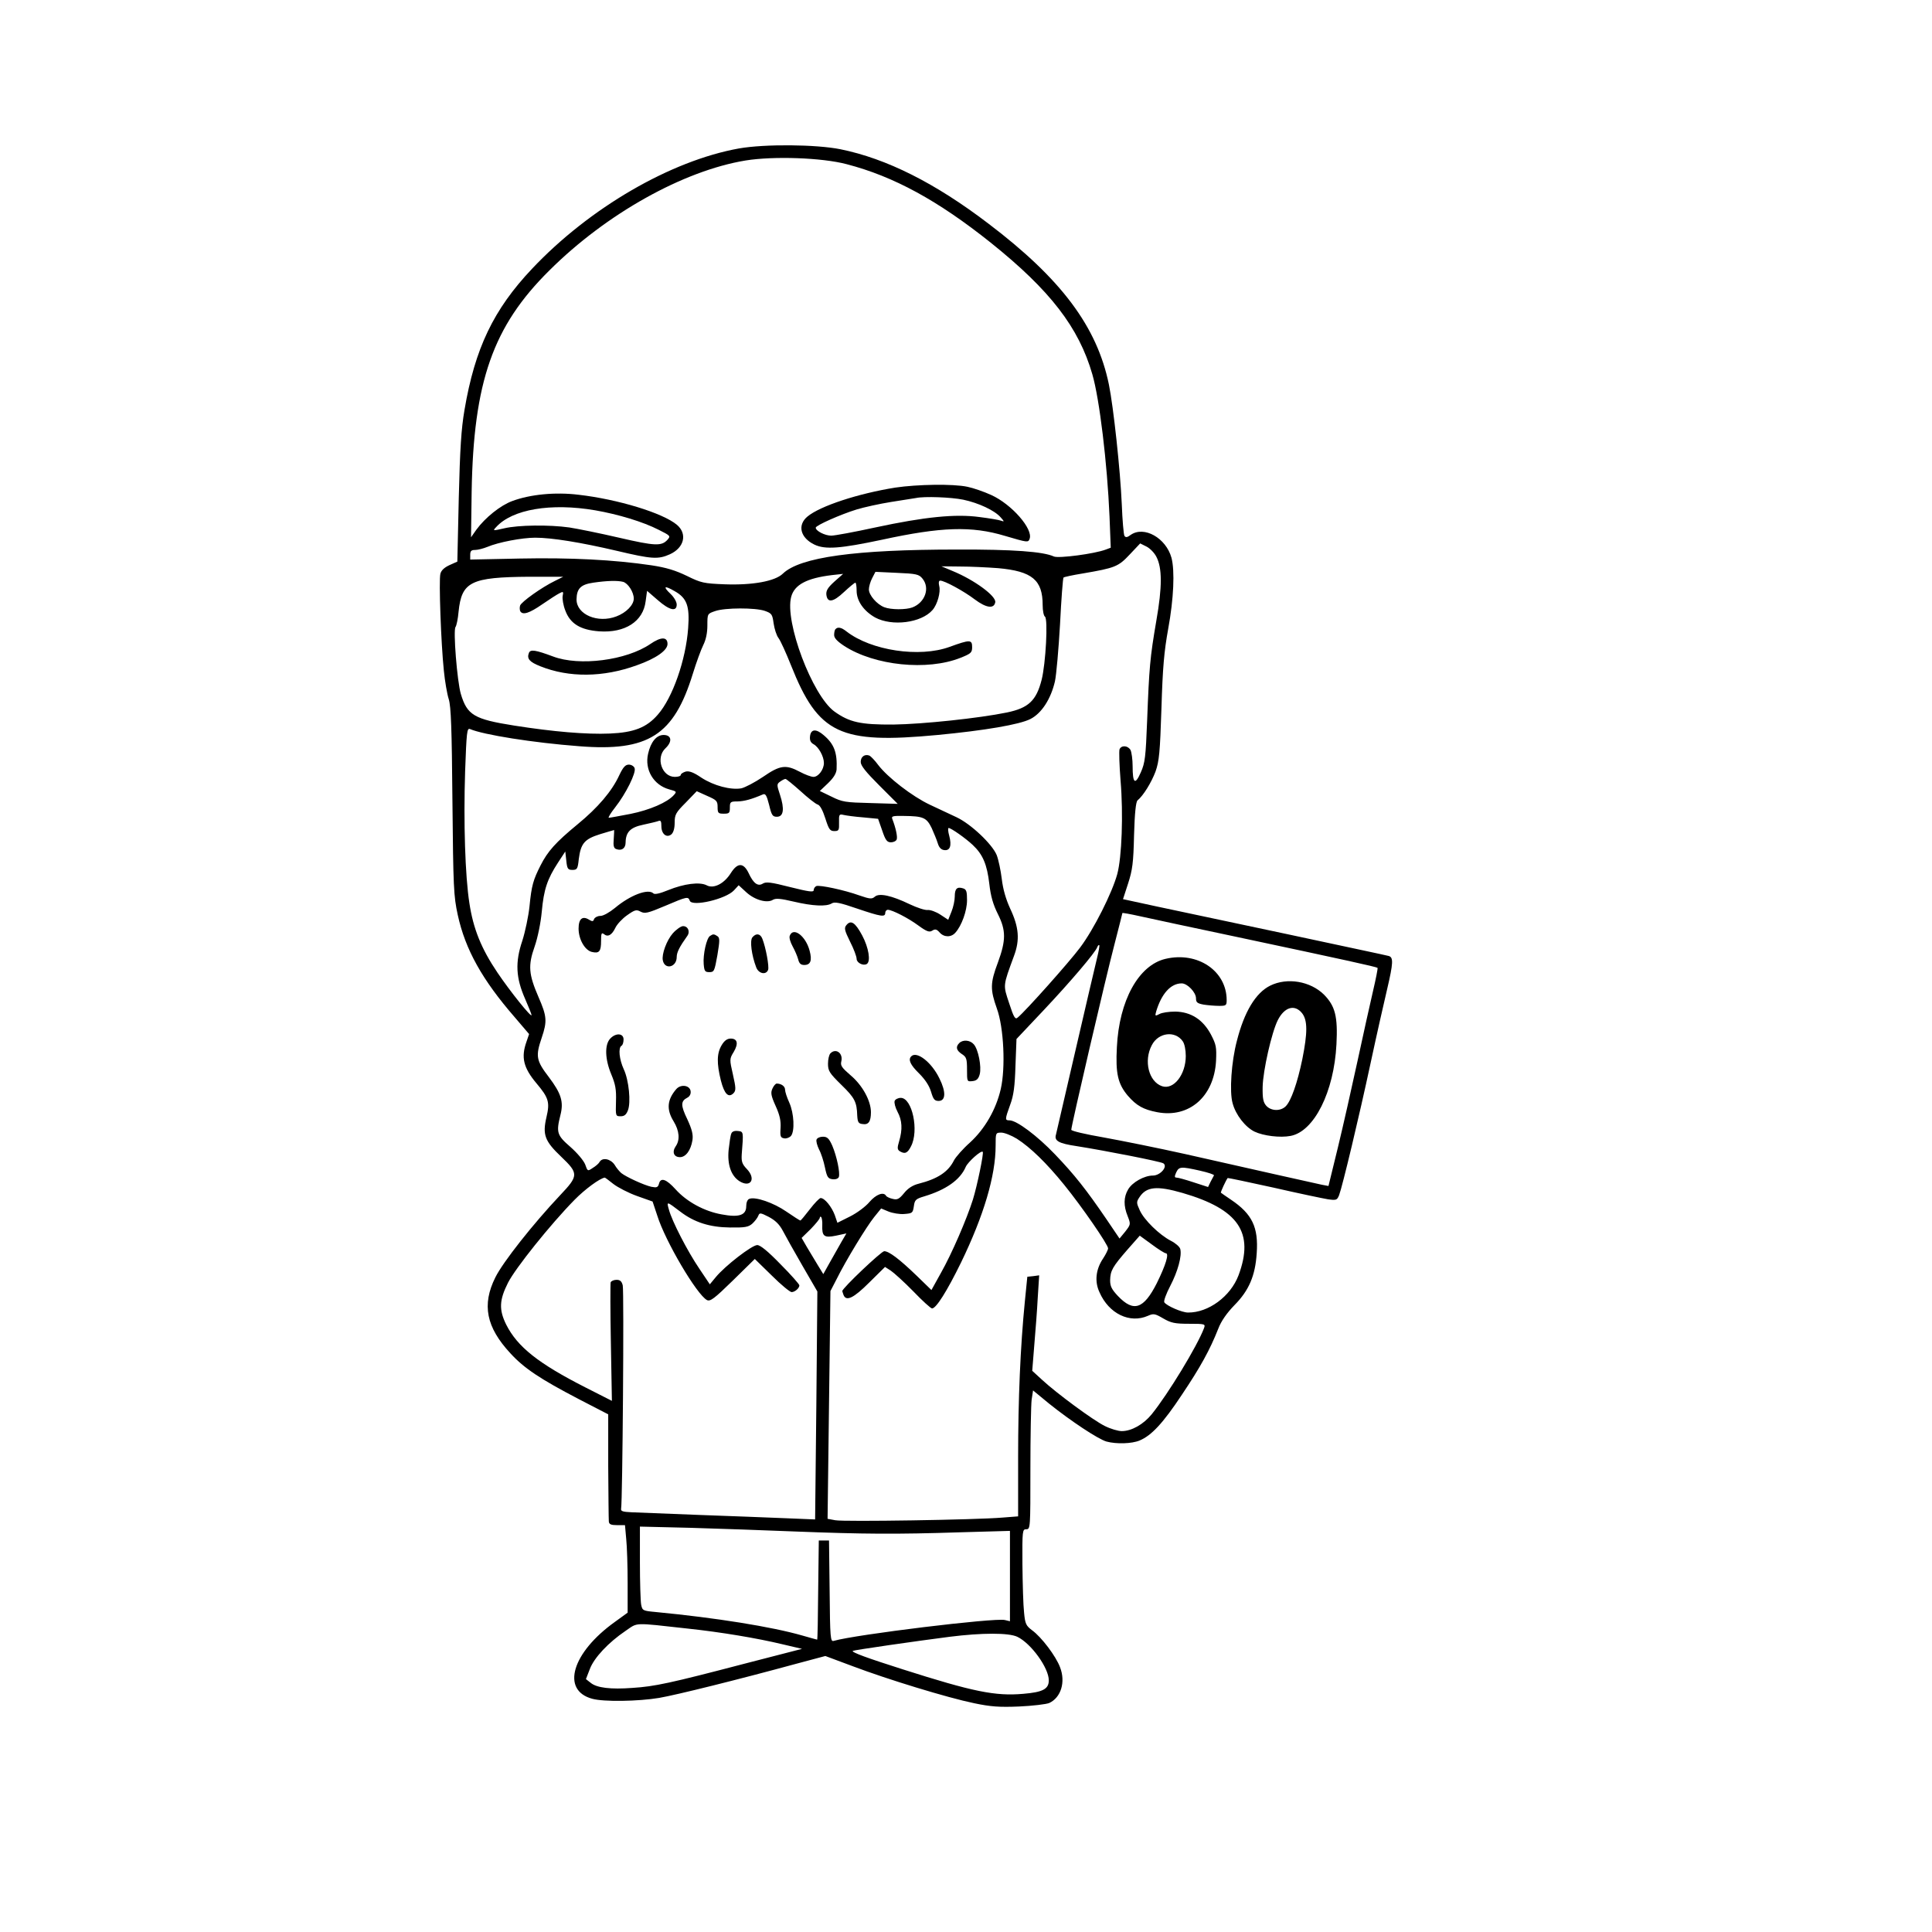 <?xml version="1.0" encoding="UTF-8" standalone="yes"?>
<svg version="1.0" xmlns="http://www.w3.org/2000/svg" width="944.881" height="944.881" viewBox="0 0 945 945" preserveAspectRatio="xMidYMid meet">
  <g transform="translate(0,945) scale(0.1,-0.1)" fill="#000000" stroke="none">
    <path d="M3615 8724 c-334 -60 -731 -290 -1013 -589 -188 -199 -279 -389 -330
-690 -16 -93 -22 -190 -28 -431 l-7 -311 -38 -17 c-26 -12 -41 -26 -45 -43 -8
-31 3 -339 17 -473 5 -52 16 -115 24 -140 11 -35 15 -143 18 -500 4 -421 6
-463 26 -555 37 -170 120 -318 279 -501 l70 -82 -13 -38 c-27 -76 -15 -127 50
-204 59 -70 65 -92 48 -164 -20 -86 -9 -117 72 -194 86 -82 85 -93 -5 -188
-132 -140 -280 -327 -317 -402 -67 -134 -45 -244 74 -372 67 -73 145 -125 333
-223 l145 -75 0 -254 c1 -139 2 -261 3 -270 1 -14 11 -18 41 -18 l38 0 6 -67
c4 -38 7 -134 7 -215 l0 -146 -62 -45 c-210 -150 -265 -334 -112 -376 56 -16
227 -13 328 4 87 15 388 90 667 166 l146 39 134 -50 c169 -64 463 -154 594
-181 81 -17 123 -20 220 -16 66 3 132 11 147 17 58 27 81 103 53 175 -20 54
-91 148 -137 181 -29 22 -34 31 -39 87 -4 34 -7 140 -8 235 -1 166 0 172 19
172 20 0 20 7 20 294 0 161 3 314 6 339 l7 46 79 -65 c106 -85 239 -173 280
-185 48 -13 124 -11 162 5 58 24 115 85 207 224 90 134 137 219 178 323 14 37
42 77 80 116 70 71 101 143 108 253 9 127 -22 192 -126 262 -25 17 -47 32 -49
34 -3 2 25 62 33 72 1 1 102 -20 224 -47 122 -28 242 -53 266 -57 42 -6 45 -4
55 20 17 46 97 380 154 646 30 140 67 303 81 362 30 128 31 155 8 162 -10 3
-232 50 -493 106 -261 55 -550 117 -641 136 l-166 36 25 77 c21 65 26 100 29
236 3 108 9 163 17 170 29 24 68 88 88 141 18 51 22 94 29 309 6 200 13 278
33 389 27 147 33 284 16 348 -27 97 -134 157 -199 112 -17 -13 -25 -14 -31 -5
-4 7 -10 76 -13 154 -7 165 -41 479 -63 586 -58 283 -233 517 -589 787 -261
199 -498 318 -724 364 -120 24 -370 26 -496 4z m526 -77 c231 -60 447 -178
705 -384 291 -233 431 -415 497 -644 35 -120 73 -436 84 -695 l6 -153 -24 -9
c-55 -21 -231 -44 -254 -34 -52 24 -200 35 -475 34 -497 0 -767 -37 -851 -118
-38 -37 -148 -57 -284 -52 -103 4 -116 7 -185 41 -56 27 -101 41 -174 52 -182
27 -395 38 -643 33 l-243 -5 0 23 c0 19 5 24 24 24 13 0 40 7 60 15 54 23 170
45 234 45 81 0 223 -23 398 -64 173 -41 203 -43 261 -17 70 32 86 100 34 144
-69 58 -289 125 -481 147 -114 14 -237 2 -325 -31 -57 -21 -132 -81 -175 -140
l-26 -37 3 222 c9 539 104 810 380 1083 279 278 656 488 960 538 137 22 373
14 494 -18z m-1230 -1693 c114 -20 234 -56 312 -96 56 -28 58 -30 42 -48 -29
-32 -60 -31 -237 10 -95 22 -204 44 -243 50 -99 14 -250 12 -318 -4 -57 -13
-58 -13 -40 6 79 87 267 119 484 82z m2745 -227 c29 -55 29 -148 0 -313 -31
-181 -35 -228 -45 -489 -7 -177 -10 -206 -31 -253 -28 -64 -40 -54 -40 31 0
32 -5 67 -10 78 -13 23 -45 25 -54 4 -3 -9 -1 -77 5 -153 14 -165 6 -375 -16
-457 -25 -92 -115 -271 -182 -360 -53 -71 -266 -310 -305 -342 -12 -11 -19 -1
-42 70 -30 91 -31 82 24 232 29 78 24 140 -19 231 -21 46 -35 94 -41 145 -5
41 -16 94 -25 117 -22 53 -126 152 -197 185 -29 14 -88 41 -130 61 -85 40
-206 133 -253 195 -16 22 -36 42 -42 45 -23 9 -43 -5 -43 -31 0 -18 25 -49 91
-115 l90 -90 -133 4 c-122 3 -138 5 -190 31 l-58 28 40 38 c27 26 40 47 42 67
4 83 -12 125 -63 168 -38 33 -63 30 -67 -6 -2 -19 3 -30 17 -38 25 -13 51 -60
51 -92 0 -32 -27 -68 -51 -68 -11 0 -41 11 -67 25 -68 36 -96 33 -180 -25 -40
-27 -88 -52 -106 -56 -52 -9 -135 13 -195 52 -38 26 -60 34 -77 30 -13 -4 -24
-11 -24 -16 0 -6 -13 -10 -29 -10 -64 0 -95 94 -46 140 35 33 30 65 -9 65 -35
0 -63 -34 -76 -92 -18 -78 27 -153 103 -174 37 -10 38 -11 23 -28 -32 -36
-118 -73 -212 -92 -53 -10 -100 -19 -106 -19 -5 0 9 23 31 51 52 66 104 170
95 192 -3 9 -16 17 -28 17 -17 0 -28 -12 -47 -52 -36 -78 -104 -158 -204 -240
-108 -89 -146 -132 -181 -201 -36 -71 -44 -98 -54 -200 -5 -48 -21 -124 -35
-168 -36 -106 -32 -182 14 -286 17 -39 31 -74 31 -78 0 -15 -105 116 -167 208
-79 117 -118 214 -137 339 -21 134 -29 396 -21 644 7 193 9 214 24 208 65 -28
309 -67 534 -84 338 -27 463 53 556 355 17 55 40 118 51 140 13 26 20 59 20
96 0 57 0 57 38 70 48 17 197 17 243 1 34 -12 37 -17 43 -61 4 -27 14 -59 24
-72 10 -13 37 -73 61 -133 134 -337 239 -386 717 -341 231 22 401 51 454 78
55 28 100 98 120 184 7 32 18 158 25 280 6 123 14 225 17 228 3 3 45 12 94 20
158 27 174 33 230 93 l51 54 32 -16 c17 -9 38 -31 47 -49z m-774 -56 c167 -15
218 -58 218 -181 0 -27 5 -52 11 -56 16 -10 4 -230 -16 -309 -26 -102 -64
-138 -170 -160 -136 -28 -411 -57 -555 -59 -161 -1 -215 11 -289 64 -108 79
-244 439 -211 561 16 59 76 91 199 106 l55 6 -43 -38 c-32 -29 -41 -44 -39
-64 5 -41 33 -37 86 13 27 25 52 46 56 46 3 0 6 -17 6 -39 0 -50 34 -99 90
-131 83 -45 226 -27 281 36 24 27 41 88 33 118 -4 17 -2 26 5 26 21 0 115 -51
169 -92 56 -42 94 -47 100 -14 6 30 -102 109 -206 152 l-57 24 90 -1 c50 0
134 -4 187 -8z m-370 -51 c38 -46 13 -117 -49 -141 -32 -12 -105 -12 -138 1
-36 14 -75 59 -75 87 0 13 7 38 16 55 l16 31 106 -5 c94 -4 107 -7 124 -28z
m-1797 -11 c-66 -32 -165 -103 -171 -121 -3 -10 -2 -22 1 -28 12 -20 45 -9
107 34 35 24 72 48 84 54 19 10 21 9 16 -14 -2 -13 3 -45 13 -70 24 -65 74
-95 165 -102 127 -9 216 48 228 147 l7 51 52 -45 c57 -50 93 -59 93 -22 0 13
-13 36 -30 52 -39 37 -31 43 19 14 61 -34 75 -73 67 -181 -11 -155 -76 -341
-148 -423 -55 -64 -118 -88 -235 -93 -115 -5 -277 9 -468 39 -196 31 -230 51
-261 155 -18 61 -38 312 -26 327 5 7 12 40 15 75 15 147 60 169 347 171 l165
0 -40 -20z m333 -5 c24 -7 52 -50 52 -82 0 -31 -37 -69 -85 -87 -91 -35 -195
9 -195 83 1 53 20 73 82 82 69 10 118 11 146 4z m867 -1023 c36 -33 74 -63 84
-66 12 -3 25 -28 38 -68 17 -54 23 -62 44 -62 22 0 24 4 23 42 -1 40 1 42 22
37 13 -3 56 -9 96 -12 l73 -7 20 -57 c16 -48 24 -58 43 -58 12 0 25 6 28 14 5
13 -5 58 -21 99 -6 15 0 17 56 16 95 -1 111 -8 136 -59 11 -25 25 -58 30 -75
6 -20 16 -31 31 -33 29 -4 38 21 25 70 -6 21 -7 38 -3 38 12 0 83 -50 118 -83
50 -47 70 -96 81 -190 7 -62 19 -102 42 -148 40 -80 40 -128 0 -237 -38 -101
-38 -132 -5 -225 34 -93 43 -290 19 -394 -23 -100 -78 -195 -150 -261 -35 -31
-70 -71 -79 -88 -28 -56 -79 -90 -173 -114 -28 -7 -52 -22 -71 -46 -24 -29
-33 -34 -56 -28 -14 3 -29 10 -32 15 -12 21 -49 7 -81 -30 -18 -22 -61 -54
-95 -71 l-62 -31 -13 38 c-15 40 -49 83 -69 83 -6 0 -30 -25 -53 -55 -23 -30
-44 -55 -46 -55 -3 0 -34 20 -69 44 -62 43 -152 74 -181 62 -9 -3 -15 -18 -15
-36 0 -44 -35 -56 -120 -40 -85 15 -171 62 -225 122 -46 51 -74 61 -82 27 -5
-17 -11 -19 -37 -14 -36 8 -123 48 -147 67 -8 7 -24 25 -33 41 -20 29 -59 37
-73 14 -4 -8 -19 -21 -34 -30 -25 -17 -25 -16 -37 18 -8 19 -38 55 -72 85 -66
57 -70 71 -49 155 17 66 4 106 -56 186 -63 82 -66 103 -35 194 27 80 25 104
-16 198 -48 111 -52 154 -19 247 15 43 30 116 35 171 10 109 27 159 79 239
l36 55 5 -45 c4 -40 8 -45 30 -45 23 0 26 5 31 53 10 77 28 98 105 122 36 11
67 20 68 20 0 0 0 -20 -2 -44 -3 -32 0 -45 12 -49 26 -10 46 3 46 32 1 51 23
74 86 87 33 7 66 15 74 18 12 5 15 -1 15 -25 0 -39 26 -59 49 -40 10 9 16 29
16 57 0 39 5 49 54 98 l54 56 51 -23 c46 -20 51 -25 51 -54 0 -30 3 -33 30
-33 27 0 30 3 30 30 0 28 3 30 38 30 33 1 67 10 123 34 13 6 19 -4 31 -51 12
-51 17 -58 38 -58 33 0 38 38 15 108 -16 48 -16 52 1 64 10 7 21 13 26 13 4 0
37 -27 73 -59z m2145 -716 c513 -109 672 -144 678 -149 2 -3 -8 -53 -22 -113
-14 -59 -48 -214 -76 -343 -28 -129 -71 -320 -96 -423 l-46 -188 -32 6 c-36 8
-325 72 -668 150 -130 29 -309 65 -397 81 -92 16 -161 32 -161 38 0 20 168
742 210 902 22 85 40 157 40 158 0 2 39 -5 88 -16 48 -11 265 -57 482 -103z
m-694 -101 c-8 -33 -56 -237 -106 -454 -50 -217 -93 -402 -95 -410 -9 -30 13
-43 101 -56 145 -23 409 -75 424 -84 24 -15 -14 -60 -51 -60 -42 0 -101 -33
-121 -68 -22 -37 -23 -80 -2 -131 15 -39 15 -40 -12 -75 l-28 -34 -65 96 c-97
142 -155 216 -251 316 -86 90 -187 166 -222 166 -23 0 -23 4 3 76 17 45 23 90
26 191 l5 131 134 142 c129 137 251 280 261 307 3 8 7 12 10 10 2 -3 -3 -31
-11 -63z m-392 -884 c67 -43 145 -119 231 -225 87 -107 215 -293 215 -311 0
-7 -11 -29 -24 -49 -36 -53 -43 -113 -18 -166 46 -105 148 -154 237 -115 27
12 34 11 75 -13 38 -22 57 -26 126 -26 79 0 81 -1 73 -22 -33 -87 -175 -321
-256 -421 -40 -49 -98 -82 -146 -82 -18 0 -55 11 -83 25 -57 28 -237 161 -307
226 l-48 44 10 125 c6 69 14 174 17 233 l7 109 -29 -4 -29 -3 -12 -120 c-22
-222 -33 -477 -33 -765 l0 -287 -77 -6 c-127 -11 -775 -21 -817 -13 l-38 7 7
557 7 557 30 58 c46 93 147 258 184 304 l34 42 36 -15 c20 -8 55 -14 77 -12
40 3 42 5 47 38 4 31 10 36 50 48 107 32 177 81 204 145 11 24 75 82 83 73 6
-5 -27 -165 -48 -233 -30 -95 -103 -265 -157 -360 l-46 -83 -70 68 c-88 85
-138 122 -161 122 -14 0 -205 -181 -205 -195 0 -2 3 -10 6 -19 13 -33 49 -16
126 61 l77 76 28 -18 c15 -10 65 -55 110 -101 44 -46 86 -84 92 -84 20 0 73
84 142 225 111 229 169 424 169 571 0 63 0 64 28 64 15 0 50 -14 76 -30z m895
-156 c40 -9 70 -19 69 -23 -2 -3 -9 -17 -17 -32 l-12 -25 -71 23 c-39 13 -76
23 -83 23 -10 0 -11 5 -2 25 14 29 22 30 116 9z m-2869 -65 c22 -17 74 -44
116 -59 l76 -27 23 -69 c39 -125 193 -386 243 -413 16 -8 36 7 126 95 l108
106 83 -81 c45 -45 89 -81 97 -81 16 0 38 19 38 33 0 5 -41 52 -92 103 -62 64
-99 94 -114 94 -26 0 -158 -102 -203 -157 l-29 -35 -51 76 c-59 87 -134 233
-149 289 -12 42 -12 42 55 -9 69 -53 145 -77 244 -78 73 -1 90 2 109 19 12 11
25 28 29 38 6 16 10 16 51 -5 32 -17 52 -36 69 -68 13 -25 56 -102 96 -171
l73 -126 -5 -557 -6 -558 -146 6 c-80 3 -270 11 -421 16 -151 6 -300 12 -330
13 -43 2 -54 5 -52 17 7 31 15 1068 8 1093 -5 20 -13 27 -30 27 -14 0 -26 -6
-29 -12 -2 -7 -2 -141 1 -297 l5 -283 -130 66 c-230 117 -332 198 -387 307
-36 73 -34 120 9 205 36 71 208 286 325 405 51 52 123 105 148 109 2 0 21 -14
42 -31z m2784 -44 c275 -80 352 -194 274 -403 -39 -103 -147 -183 -247 -182
-30 0 -105 33 -116 50 -4 6 9 42 29 80 37 71 58 147 49 181 -3 11 -24 29 -46
40 -56 29 -131 102 -152 149 -17 37 -17 41 -1 65 34 51 85 56 210 20z m-1762
-158 c-2 -54 9 -63 67 -51 l51 11 -24 -41 c-13 -23 -38 -67 -56 -99 l-33 -59
-27 44 c-14 23 -38 63 -53 88 l-26 45 45 44 c24 25 44 49 44 55 0 5 3 6 7 3 3
-4 6 -22 5 -40z m1680 -137 c18 0 0 -58 -44 -147 -64 -126 -113 -143 -190 -62
-30 32 -38 47 -38 77 1 47 12 66 85 150 l60 68 59 -43 c32 -24 63 -43 68 -43z
m-1812 -1361 c336 -13 494 -14 803 -4 l247 7 0 -221 0 -221 -25 6 c-49 12
-730 -71 -837 -102 -16 -5 -18 13 -20 243 l-3 248 -25 0 -25 0 -3 -242 c-1
-134 -3 -243 -5 -243 -1 0 -34 9 -72 20 -149 43 -424 87 -716 115 -65 6 -67 7
-73 37 -3 17 -6 109 -6 206 l0 175 248 -6 c136 -4 366 -12 512 -18z m-525
-475 c160 -17 340 -47 464 -77 l94 -22 -279 -72 c-367 -96 -441 -112 -550
-119 -107 -8 -175 0 -205 25 l-23 18 19 49 c21 56 92 131 175 187 62 42 33 41
305 11z m1611 -40 c67 -32 154 -152 154 -213 0 -43 -30 -58 -125 -66 -137 -12
-245 10 -590 120 -173 55 -250 83 -244 90 5 4 310 48 474 69 159 20 289 20
331 0z"/>
    <path d="M4379 7065 c-181 -29 -368 -90 -430 -142 -50 -42 -34 -104 35 -137
53 -25 127 -19 330 24 290 63 438 68 601 19 112 -33 114 -33 121 -15 19 48
-88 170 -188 215 -35 16 -87 34 -116 40 -70 15 -245 12 -353 -4z m332 -59 c76
-16 155 -53 184 -87 18 -20 18 -22 2 -16 -10 4 -58 12 -106 18 -117 16 -268 1
-510 -51 -101 -22 -198 -40 -215 -40 -31 0 -76 23 -76 39 0 11 122 65 200 89
36 11 113 28 170 37 58 9 112 18 120 19 41 9 172 4 231 -8z"/>
    <path d="M4087 6373 c-4 -3 -7 -16 -7 -29 0 -15 15 -31 50 -54 149 -96 405
-122 567 -58 53 21 58 26 58 53 0 37 -11 37 -110 1 -148 -54 -384 -18 -504 75
-25 20 -43 24 -54 12z"/>
    <path d="M3181 6300 c-117 -80 -347 -110 -476 -61 -86 32 -111 36 -118 17 -11
-28 3 -44 56 -65 140 -56 307 -55 472 5 94 33 150 73 150 104 0 36 -32 36 -84
0z"/>
    <path d="M3575 5180 c-33 -53 -85 -79 -119 -60 -34 17 -109 8 -188 -24 -41
-17 -66 -22 -72 -16 -25 25 -113 -8 -188 -71 -27 -22 -57 -39 -71 -39 -14 0
-27 -7 -31 -15 -4 -13 -9 -13 -24 -4 -33 21 -52 5 -52 -43 0 -52 30 -105 64
-114 37 -9 46 2 46 53 0 37 2 43 14 34 19 -16 39 -5 56 31 8 17 34 45 57 61
38 27 46 29 66 18 21 -11 35 -8 120 28 108 46 113 47 121 25 12 -30 176 8 216
51 l23 25 38 -35 c42 -38 102 -54 130 -36 14 8 37 6 101 -9 93 -22 160 -25
186 -9 14 9 40 4 124 -25 118 -40 138 -43 138 -21 0 8 6 15 13 15 22 -1 99
-40 149 -77 41 -30 54 -34 68 -25 14 9 22 7 36 -9 21 -24 56 -25 77 -1 30 33
57 106 57 159 0 43 -3 53 -20 58 -29 9 -40 -2 -40 -40 0 -19 -7 -52 -16 -74
l-16 -40 -38 25 c-21 14 -49 24 -62 23 -13 -2 -52 11 -88 28 -89 43 -150 56
-171 37 -14 -12 -23 -12 -75 6 -75 27 -194 52 -211 46 -7 -3 -13 -12 -13 -20
0 -11 -23 -8 -115 15 -94 24 -118 27 -134 17 -24 -15 -46 1 -69 51 -25 52 -54
53 -87 1z"/>
    <path d="M4140 4925 c-12 -14 -9 -26 18 -81 18 -35 32 -73 32 -84 0 -19 32
-36 50 -25 20 13 9 80 -23 140 -34 63 -55 77 -77 50z"/>
    <path d="M3291 4885 c-30 -34 -55 -102 -49 -132 9 -48 68 -35 68 16 0 23 14
50 51 102 16 21 5 49 -20 49 -10 0 -33 -16 -50 -35z"/>
    <path d="M3863 4873 c-4 -9 3 -32 14 -52 11 -20 23 -48 27 -63 5 -21 13 -28
30 -28 31 0 39 22 26 70 -19 72 -80 118 -97 73z"/>
    <path d="M3473 4872 c-17 -10 -35 -91 -31 -138 3 -34 6 -39 28 -39 23 0 25 5
39 83 12 72 12 85 0 93 -17 11 -21 11 -36 1z"/>
    <path d="M3680 4865 c-13 -16 -4 -87 19 -147 12 -31 48 -38 58 -12 6 16 -11
109 -28 152 -10 26 -31 29 -49 7z"/>
    <path d="M2984 4369 c-27 -30 -25 -100 6 -174 20 -48 25 -74 23 -132 -2 -72
-2 -73 23 -73 18 0 27 8 35 28 16 39 5 149 -20 202 -22 48 -28 105 -11 115 6
3 10 17 10 31 0 31 -39 33 -66 3z"/>
    <path d="M3530 4338 c-24 -40 -25 -88 -4 -173 17 -66 37 -87 62 -62 12 13 12
25 -3 91 -17 74 -17 77 4 111 24 41 18 65 -15 65 -17 0 -31 -10 -44 -32z"/>
    <path d="M4692 4348 c-19 -19 -14 -36 13 -54 22 -14 25 -23 25 -76 0 -59 0
-59 27 -56 20 2 29 11 35 33 10 37 -7 123 -29 147 -18 21 -53 24 -71 6z"/>
    <path d="M4062 4298 c-7 -7 -12 -30 -12 -51 0 -35 7 -46 65 -103 66 -64 76
-84 78 -151 2 -32 6 -39 26 -41 29 -5 41 12 41 58 0 56 -42 132 -99 180 -43
37 -51 48 -46 68 10 40 -26 67 -53 40z"/>
    <path d="M4457 4283 c-16 -16 -4 -42 38 -83 30 -30 50 -60 59 -90 11 -37 17
-45 37 -45 35 0 37 44 4 110 -38 79 -111 136 -138 108z"/>
    <path d="M3778 4125 c-9 -20 -7 -34 16 -85 20 -44 26 -72 24 -107 -3 -42 0
-48 18 -51 11 -2 26 4 33 12 19 23 15 110 -8 162 -12 26 -21 54 -21 64 0 17
-19 30 -41 30 -5 0 -15 -11 -21 -25z"/>
    <path d="M3308 4123 c-45 -52 -49 -100 -13 -158 28 -46 32 -91 10 -122 -19
-28 -9 -53 21 -53 28 0 53 33 61 83 4 27 -2 52 -25 102 -33 68 -33 89 0 106
12 6 18 19 16 32 -4 29 -48 35 -70 10z"/>
    <path d="M4376 4065 c-3 -9 3 -32 14 -53 23 -42 25 -87 8 -144 -10 -33 -9 -41
3 -49 25 -15 38 -10 55 24 40 76 6 237 -50 237 -13 0 -27 -7 -30 -15z"/>
    <path d="M3577 3905 c-4 -8 -9 -44 -13 -79 -7 -71 11 -126 52 -153 55 -35 84
10 37 59 -23 24 -27 36 -25 71 9 113 9 112 -19 115 -17 2 -29 -3 -32 -13z"/>
    <path d="M3994 3876 c-3 -8 3 -29 12 -48 10 -18 23 -58 29 -88 10 -48 15 -55
37 -58 15 -2 28 3 31 11 7 20 -10 101 -32 153 -16 36 -25 44 -46 44 -14 0 -28
-6 -31 -14z"/>
    <path d="M5701 4760 c-132 -31 -227 -204 -238 -432 -7 -129 5 -180 54 -238 42
-48 75 -67 143 -80 156 -30 278 76 288 250 3 68 1 80 -25 130 -39 73 -98 111
-175 112 -30 0 -65 -5 -77 -12 -21 -11 -22 -10 -16 12 26 87 71 138 125 138
28 0 70 -44 70 -73 0 -20 6 -25 38 -31 20 -3 54 -6 75 -6 34 0 37 2 37 28 0
143 -142 239 -299 202z m84 -403 c9 -12 15 -43 15 -72 0 -91 -59 -167 -116
-148 -65 22 -91 124 -50 201 32 62 114 72 151 19z"/>
    <path d="M6213 4629 c-71 -35 -127 -128 -163 -270 -27 -102 -37 -249 -21 -305
15 -57 62 -117 107 -139 44 -21 126 -31 177 -21 115 22 212 215 224 448 7 136
-6 187 -61 243 -67 66 -180 85 -263 44z m156 -135 c27 -35 27 -95 1 -225 -24
-116 -55 -204 -81 -230 -25 -25 -71 -24 -95 2 -15 17 -19 35 -18 93 2 81 44
266 74 326 33 65 83 79 119 34z"/>
  </g>
</svg>